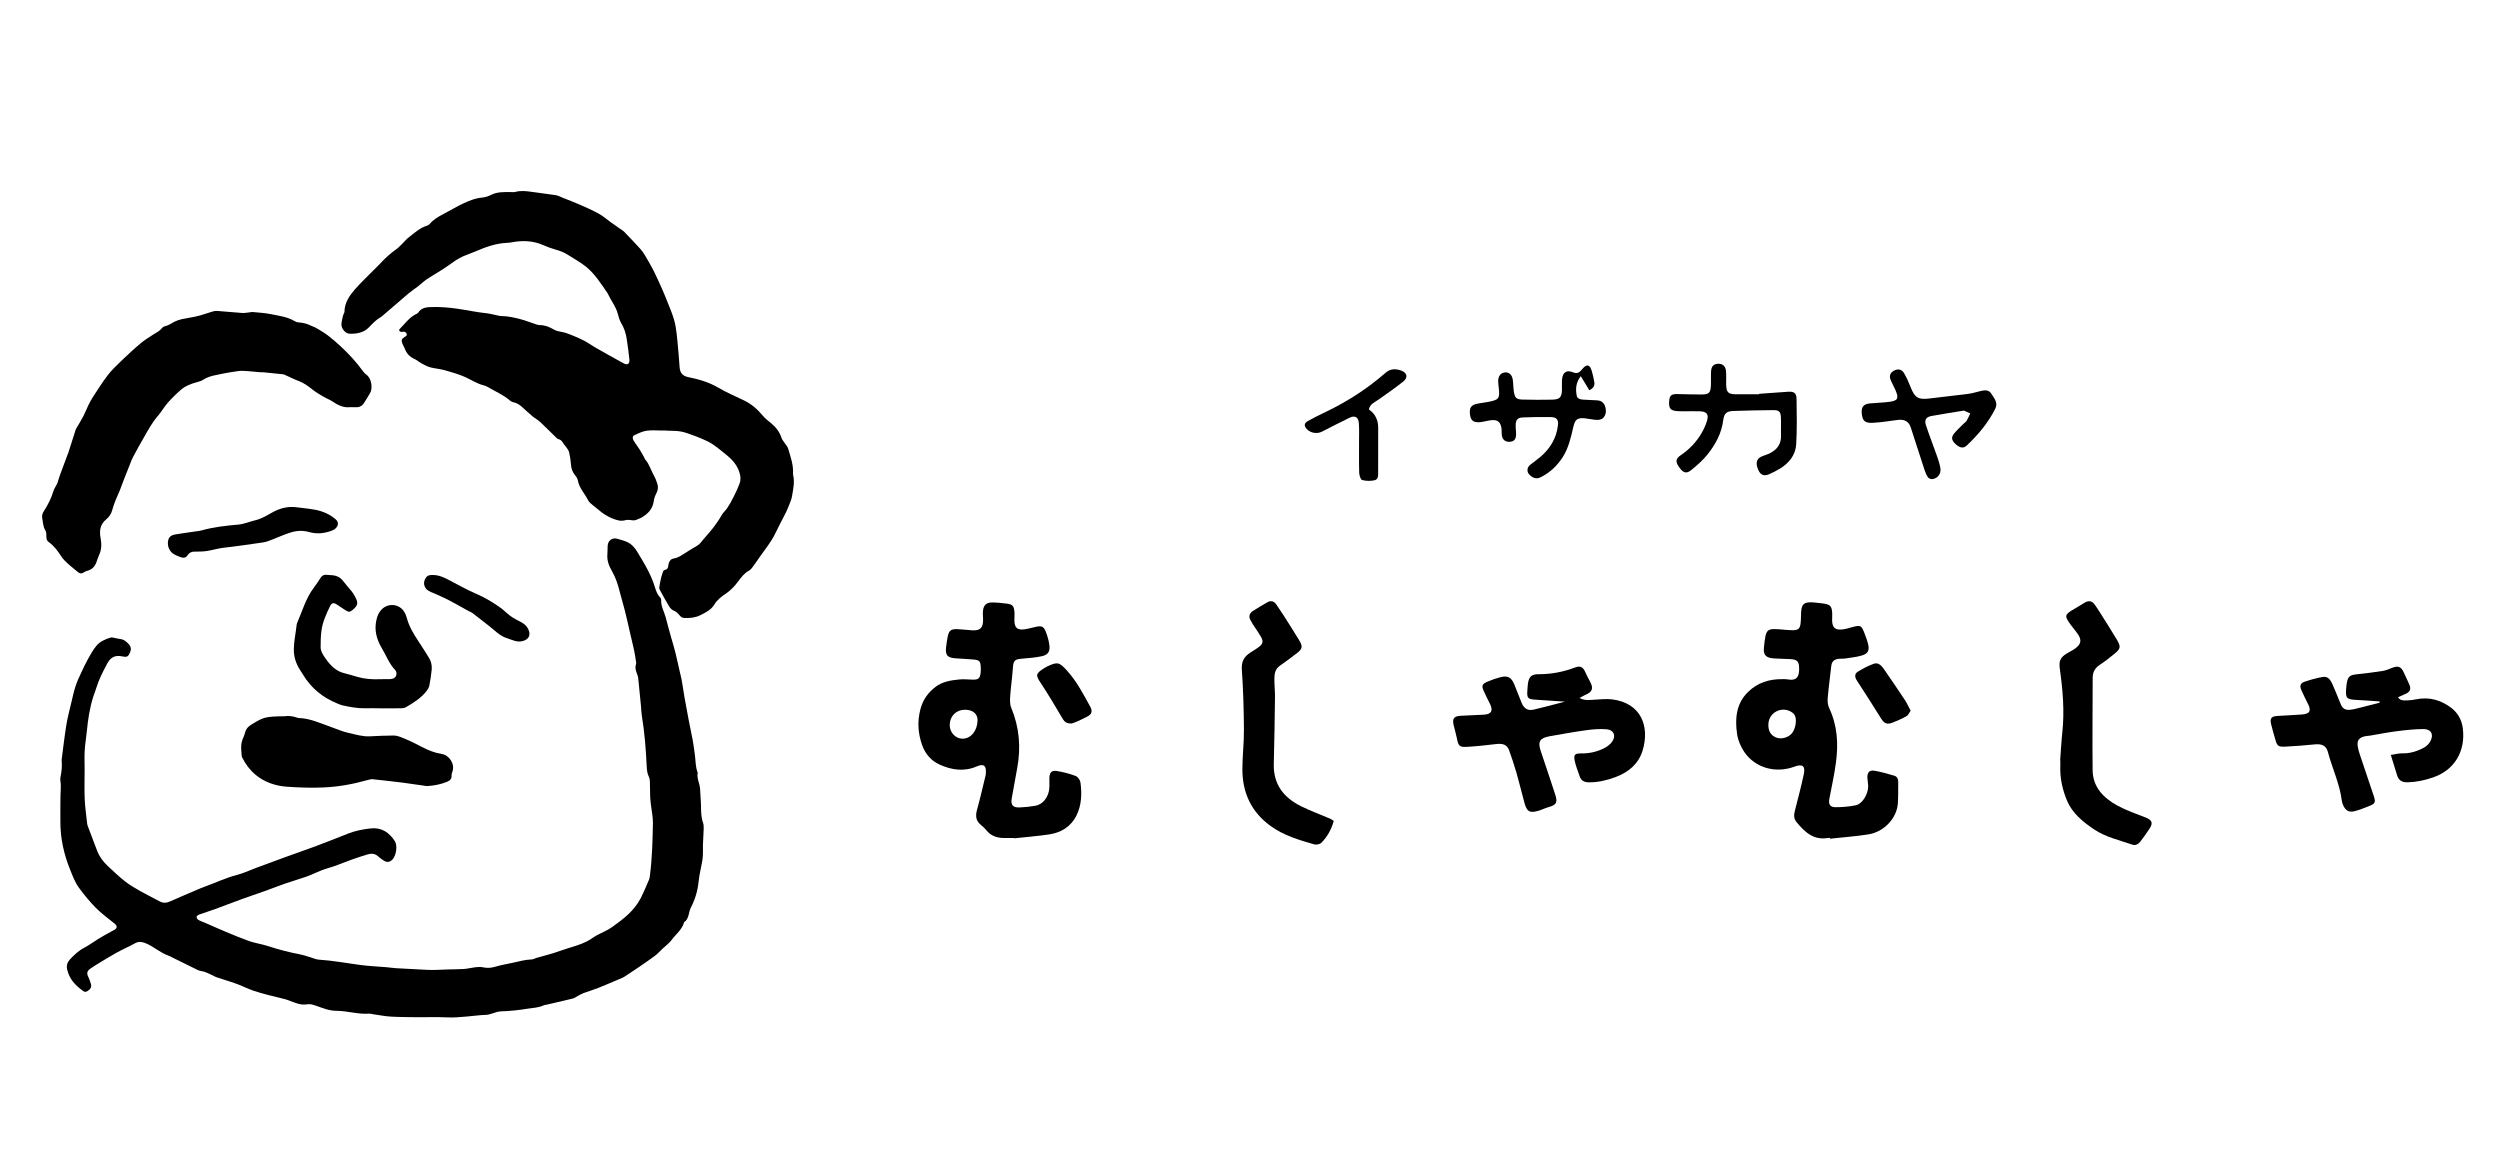 <?xml version="1.0" encoding="UTF-8"?> <svg xmlns="http://www.w3.org/2000/svg" id="_レイヤー_1" data-name="レイヤー 1" viewBox="0 0 850 400"><g><path d="M225.52,146.39c-2.22,0-4-.2-5.7,.06-1.43,.22-2.82,.9-4.15,1.53-.64,.3-.7,1.08-.22,1.86,.64,1.06,1.43,2.04,2.09,3.09,.56,.87,1.03,1.8,1.54,2.7,.1,.17,.12,.4,.25,.54,1.47,1.63,2,3.77,3.05,5.62,.49,.86,.84,1.81,1.13,2.75,.34,1.08,.2,2.13-.34,3.17-.43,.82-.77,1.75-.89,2.66-.35,2.63-1.93,4.29-4.08,5.56-.51,.3-1.1,.47-1.64,.73-.66,.32-1.31,.31-2.03,.18-.65-.12-1.39-.12-2.02,.05-.96,.26-1.83,.18-2.77-.09-2.56-.73-4.72-2.09-6.68-3.83-.41-.36-.88-.66-1.28-1.03-.62-.57-1.43-1.06-1.78-1.78-1.13-2.31-3.07-4.19-3.54-6.86-.12-.69-.63-1.35-1.08-1.93-.78-.98-1.13-2.05-1.23-3.29-.12-1.43-.31-2.88-.64-4.28-.16-.68-.67-1.29-1.07-1.9-.3-.45-.76-.81-1-1.28-.32-.61-.72-1.05-1.39-1.26-.28-.08-.57-.22-.78-.42-1.89-1.83-3.72-3.7-5.64-5.5-.76-.71-1.72-1.18-2.52-1.85-1.18-.99-2.31-2.04-3.45-3.07-.9-.81-1.83-1.53-3.08-1.74-.42-.07-.87-.3-1.19-.59-2.26-2-5.07-3.12-7.62-4.65-.87-.52-1.99-.63-2.94-1.05-1.23-.53-2.43-1.16-3.62-1.78-2.63-1.36-5.47-2.11-8.29-2.9-1.53-.43-3.15-.51-4.67-.93-1.03-.28-2-.83-2.96-1.35-.83-.45-1.55-1.12-2.4-1.5-1.66-.74-2.72-1.94-3.32-3.62-.2-.56-.58-1.05-.77-1.61-.41-1.18-.27-1.55,.79-2.24,.38-.25,.87-.42,.7-.99-.18-.59-.64-.87-1.27-.79-.2,.02-.4,.09-.59,.07-.63-.06-.92-.62-.49-1.05,1.76-1.73,3.18-3.84,5.48-4.99,.26-.13,.6-.26,.74-.48,1.08-1.75,2.89-1.9,4.61-1.94,2.93-.07,5.84,.15,8.78,.58,3.29,.48,6.55,1.2,9.87,1.53,.94,.09,1.86,.35,2.78,.53,.78,.15,1.56,.42,2.34,.43,2.27,.02,4.46,.53,6.62,1.11,1.57,.42,3.1,1.04,4.65,1.54,.56,.18,1.15,.42,1.72,.42,1.77,0,3.32,.65,4.79,1.51,.84,.49,1.73,.64,2.68,.81,1.2,.21,2.37,.68,3.51,1.14,1.43,.57,2.85,1.18,4.2,1.89,1.23,.65,2.35,1.5,3.56,2.19,3.24,1.85,6.5,3.68,9.78,5.47,1.28,.7,2.09,.19,1.95-1.28-.21-2.32-.57-4.64-.9-6.95-.28-1.94-.87-3.75-1.89-5.46-.57-.96-.88-2.1-1.17-3.2-.64-2.45-2.26-4.4-3.3-6.64-.06-.14-.13-.27-.21-.4-2.19-3.14-4.22-6.44-7.22-8.88-1.92-1.56-4.14-2.74-6.23-4.1-1.35-.88-2.84-1.4-4.39-1.84-1.34-.38-2.65-.86-3.92-1.43-3.51-1.56-7.13-1.67-10.84-.97-.54,.1-1.09,.16-1.63,.18-3.75,.16-7.19,1.43-10.58,2.88-1.37,.59-2.79,1.07-4.16,1.65-1.99,.85-3.68,2.16-5.43,3.39-2.23,1.57-4.65,2.89-6.93,4.4-1.11,.74-2.08,1.7-3.14,2.52-1.06,.82-2.2,1.55-3.22,2.41-2.74,2.31-5.43,4.67-8.15,7-.45,.39-.9,.81-1.41,1.11-1.48,.87-2.63,2.09-3.81,3.33-1.82,1.9-4.25,2.3-6.73,2.19-1.26-.05-2.65-1.69-2.65-3.05,0-1.02,.3-2.04,.53-3.05,.11-.48,.49-.93,.5-1.39,.05-3.05,1.67-5.4,3.53-7.55,1.95-2.25,4.15-4.29,6.24-6.42,.8-.82,1.65-1.59,2.42-2.43,1.65-1.81,3.46-3.43,5.47-4.85,.84-.6,1.53-1.41,2.28-2.14,.61-.59,1.14-1.27,1.8-1.78,2-1.54,3.85-3.33,6.37-4.08,.32-.1,.65-.3,.87-.56,1.21-1.45,2.77-2.39,4.42-3.25,2.43-1.26,4.77-2.71,7.25-3.85,1.93-.88,3.92-1.68,6.11-1.87,1.07-.09,2.17-.46,3.13-.94,2.06-1.03,4.24-.95,6.43-.94,.6,0,1.22,.09,1.79-.06,1.89-.49,3.75-.28,5.63,0,2.71,.41,5.43,.69,8.14,1.12,.81,.13,1.57,.58,2.36,.89,1.84,.73,3.71,1.42,5.52,2.22,2.27,1,4.56,2,6.73,3.19,1.47,.81,2.74,1.96,4.12,2.95,.93,.67,1.87,1.3,2.8,1.96,.6,.42,1.26,.79,1.77,1.31,1.88,1.93,3.72,3.89,5.53,5.87,.53,.58,.97,1.26,1.38,1.94,.92,1.54,1.83,3.08,2.66,4.66,.74,1.4,1.41,2.85,2.07,4.3,.78,1.72,1.59,3.44,2.27,5.2,1.3,3.38,2.92,6.67,3.52,10.26,.53,3.19,.71,6.43,1.03,9.65,.14,1.44,.2,2.88,.33,4.32,.17,1.8,1.13,2.76,2.82,3.11,3.59,.74,7.12,1.72,10.36,3.64,2.82,1.67,5.88,2.92,8.83,4.37,2.49,1.23,4.51,3.01,6.28,5.15,.81,.99,1.88,1.77,2.88,2.6,1.61,1.34,2.81,2.93,3.47,4.94,.21,.63,.71,1.17,1.08,1.75,.4,.62,.96,1.19,1.16,1.87,.82,2.76,1.82,5.49,1.67,8.45-.03,.54,.18,1.08,.22,1.62,.05,.74,.1,1.49,.02,2.23-.13,1.24-.34,2.47-.55,3.69-.1,.58-.24,1.17-.45,1.73-.47,1.25-.96,2.5-1.52,3.71-.59,1.26-1.28,2.47-1.91,3.71-.63,1.24-1.26,2.47-1.86,3.73-1.34,2.81-3.32,5.19-5.09,7.72-.83,1.18-1.63,2.38-2.49,3.54-.38,.51-.8,1.08-1.34,1.37-1.65,.89-2.7,2.34-3.77,3.77-1.15,1.53-2.41,2.89-4.01,3.97-1.53,1.03-3.04,2.17-4,3.77-1.13,1.88-2.95,2.72-4.77,3.64-1.71,.86-3.51,1.01-5.38,.96-.8-.02-1.3-.44-1.74-.99-.57-.71-1.21-1.25-2.09-1.61-.58-.24-1.09-.86-1.43-1.42-1.03-1.69-1.98-3.43-2.93-5.17-.21-.38-.45-.84-.4-1.23,.15-1.17,.43-2.33,.69-3.49,.11-.48,.33-.93,.44-1.41,.12-.52,.31-.97,.89-1.07,.73-.13,.94-.64,1.03-1.28,.05-.34,.1-.69,.21-1.02,.29-.86,.78-1.43,1.78-1.58,.72-.11,1.44-.4,2.07-.77,1.93-1.14,3.76-2.43,5.72-3.51,1.03-.57,1.56-1.51,2.28-2.32,1.06-1.19,2.11-2.39,3.09-3.64,.77-.97,1.46-2,2.16-3.03,.56-.82,.95-1.78,1.63-2.48,1.66-1.73,2.59-3.89,3.68-5.95,.62-1.18,1.11-2.43,1.6-3.67,.52-1.3,.41-2.58-.03-3.93-.85-2.65-2.62-4.5-4.73-6.17-1.92-1.51-3.74-3.14-5.93-4.26-1.28-.65-2.62-1.17-3.96-1.71-1.01-.41-2.07-.72-3.09-1.11-1.61-.61-3.28-.81-4.99-.82-1.2,0-2.39-.1-3.11-.14Z"></path><path d="M28.77,261.69c0,3.34-.11,6.67,.03,10,.11,2.68,.51,5.35,.8,8.02,.04,.34,.07,.7,.19,1.02,1.06,2.83,2.15,5.66,3.22,8.49,.78,2.05,2.06,3.76,3.64,5.23,1.93,1.8,3.84,3.63,5.91,5.25,1.63,1.28,3.46,2.32,5.27,3.35,2.07,1.18,4.24,2.19,6.32,3.35,1.25,.7,2.41,.67,3.7,.08,2.81-1.27,5.66-2.46,8.49-3.67,1.05-.45,2.1-.93,3.18-1.31,3.7-1.31,7.23-3.05,11.07-4.03,2.2-.56,4.29-1.57,6.44-2.37,3.36-1.25,6.72-2.5,10.08-3.72,3.51-1.28,7.05-2.48,10.54-3.79,3.58-1.34,7.14-2.76,10.7-4.17,2.48-.98,5.07-1.47,7.69-1.76,3.69-.41,6.32,1.38,8.22,4.35,.98,1.53,.42,5.04-.88,6.29-.88,.84-1.77,.99-2.84,.34-.72-.44-1.4-.96-2.03-1.52-1.06-.96-2.27-.99-3.51-.63-1.9,.56-3.79,1.21-5.66,1.87-2.62,.93-5.18,2.08-7.85,2.82-2.62,.73-4.96,2.06-7.49,2.94-2.4,.83-4.83,1.53-7.23,2.36-2.07,.71-4.1,1.55-6.16,2.28-2.81,1.01-5.64,1.94-8.45,2.96-3.03,1.1-6.02,2.28-9.05,3.38-1.82,.66-3.68,1.23-5.5,1.89-.32,.12-.79,.49-.78,.72,.01,.37,.29,.87,.61,1.05,.73,.42,1.55,.67,2.32,1.01,2.33,1.01,4.63,2.05,6.97,3.03,2.62,1.09,5.23,2.18,7.9,3.14,1.49,.54,3.08,.81,4.62,1.21,.77,.2,1.54,.4,2.29,.65,3.41,1.11,6.87,2,10.4,2.67,1.26,.24,2.49,.69,3.73,1.05,.91,.26,1.8,.71,2.72,.76,4.83,.31,9.58,1.22,14.37,1.84,2.86,.37,5.75,.49,8.63,.73,1.09,.09,2.18,.27,3.27,.34,2.88,.18,5.77,.32,8.65,.46,1.34,.07,2.69,.15,4.03,.14,1.54,0,3.08-.12,4.62-.17,1.94-.06,3.89-.04,5.82-.17,1.23-.08,2.44-.42,3.67-.56,.87-.1,1.8-.2,2.64-.02,1.41,.3,2.71,.28,4.11-.13,1.95-.58,3.97-.94,5.97-1.36,2.19-.46,4.34-1.11,6.6-1.17,.52-.01,1.03-.35,1.56-.5,2.72-.8,5.49-1.44,8.14-2.42,3.35-1.24,6.93-1.9,10.04-3.76,.77-.46,1.47-1.02,2.25-1.45,1.78-.97,3.73-1.7,5.37-2.88,3.75-2.69,7.44-5.44,9.67-9.75,1.08-2.09,1.96-4.23,2.87-6.37,.21-.49,.26-1.06,.33-1.6,.74-5.89,.9-11.82,.99-17.75,.03-1.97-.43-3.95-.65-5.92-.11-.99-.25-1.97-.28-2.96-.06-1.74-.04-3.48-.1-5.22-.02-.48-.1-1.01-.31-1.44-.6-1.2-.72-2.47-.78-3.77-.27-5.72-.71-11.43-1.65-17.1-.18-1.08-.18-2.18-.29-3.27-.3-3.17-.61-6.34-.94-9.51-.05-.44-.19-.88-.35-1.29-.44-1.13-.82-2.25-.38-3.48,.08-.22,.04-.5,0-.74-.2-1.27-.37-2.56-.64-3.82-.4-1.89-.88-3.77-1.32-5.66-.17-.73-.32-1.46-.49-2.18-.47-2.03-.92-4.07-1.44-6.09-.5-1.98-1.12-3.92-1.61-5.9-.63-2.57-1.44-5.06-2.78-7.37-.99-1.69-1.64-3.51-1.47-5.54,.08-.94,.03-1.89,.09-2.84,.11-1.97,1.63-2.99,3.51-2.39,.99,.32,2.02,.56,2.97,.97,2.1,.89,3.23,2.73,4.31,4.6,.4,.69,.82,1.36,1.22,2.05,1.36,2.31,2.6,4.66,3.53,7.19,.64,1.75,.95,3.68,2.34,5.12,.22,.22,.33,.64,.32,.97-.08,2.13,1.07,3.91,1.57,5.88,.56,2.21,1.18,4.41,1.79,6.61,.48,1.72,1.02,3.42,1.45,5.15,.55,2.22,1.02,4.45,1.53,6.68,.18,.77,.4,1.54,.55,2.31,.18,.92,.32,1.86,.47,2.79,.2,1.22,.37,2.45,.59,3.67,.46,2.55,.92,5.09,1.41,7.63,.45,2.34,.97,4.67,1.4,7.01,.28,1.56,.47,3.15,.69,4.72,.28,2.01,.18,4.07,.93,6,.02,.05,.05,.1,.04,.14-.41,2,.78,3.76,.82,5.69,.05,1.89,.28,3.78,.3,5.66,.03,1.9,.03,3.78,.68,5.61,.23,.64,.25,1.37,.23,2.06-.05,1.84-.18,3.68-.25,5.52-.03,.89,.03,1.79,0,2.69-.03,.84-.05,1.69-.19,2.52-.41,2.45-1.05,4.88-1.3,7.35-.31,3.12-1.21,6.02-2.63,8.78-.83,1.62-.53,3.77-2.3,4.96-.65,2.49-2.73,3.99-4.16,5.93-.84,1.14-2.05,2.01-3.1,3.01-.9,.85-1.75,1.79-2.74,2.53-1.78,1.34-3.64,2.59-5.48,3.85-1.39,.96-2.81,1.88-4.22,2.81-.45,.3-.91,.6-1.41,.81-2.75,1.17-5.49,2.35-8.26,3.46-1.57,.62-3.2,1.09-4.78,1.67-.64,.24-1.24,.6-1.85,.91-.61,.32-1.19,.79-1.84,.95-2.89,.73-5.81,1.37-8.72,2.05-.39,.09-.81,.1-1.16,.26-1.75,.84-3.68,.84-5.53,1.15-3,.5-6.01,.81-9.06,.9-1.11,.03-2.21,.55-3.31,.84-.43,.11-.87,.3-1.3,.32-4.62,.18-9.18,1.11-13.84,.88-3.23-.16-6.48-.02-9.72-.05-3.09-.03-6.18-.03-9.25-.21-2.08-.12-4.13-.55-6.2-.84-.35-.05-.69-.2-1.03-.17-3.82,.31-7.5-.95-11.3-.96-2.41,0-4.67-.96-6.92-1.74-1.01-.35-1.95-.65-3.04-.46-2.06,.35-3.91-.47-5.78-1.18-.6-.23-1.21-.46-1.83-.62-1.88-.48-3.78-.9-5.66-1.4-1.73-.46-3.46-.93-5.15-1.52-1.54-.54-3.02-1.27-4.54-1.88-.96-.39-1.95-.72-2.94-1.05-1.65-.54-3.31-1.05-4.95-1.6-.42-.14-.79-.4-1.2-.59-1.31-.59-2.55-1.31-4.03-1.5-.76-.1-1.48-.56-2.2-.9-2.54-1.24-5.08-2.5-7.61-3.75-.36-.18-.7-.4-1.08-.52-2.91-.98-5.14-3.2-7.99-4.31-1.27-.49-2.31-.6-3.53,.08-2.04,1.13-4.19,2.05-6.23,3.18-2.35,1.3-4.62,2.73-6.92,4.11-.68,.41-1.33,.87-2,1.32-1.14,.76-1.31,1.61-.7,2.8,.38,.74,.62,1.55,.87,2.35,.36,1.15-.19,1.88-1.14,2.47-.49,.3-.9,.38-1.37,.05-2.68-1.88-4.86-4.13-5.56-7.47-.27-1.28,.08-2.38,.94-3.31,1.43-1.53,2.9-2.97,4.81-3.96,1.76-.91,3.36-2.15,5.06-3.18,1.49-.9,3.02-1.72,4.54-2.57,.26-.15,.55-.24,.8-.41,.97-.65,.89-1.37-.03-2.11-2.21-1.77-4.52-3.46-6.49-5.47-2-2.04-3.82-4.28-5.53-6.59-1.43-1.93-2.21-4.11-3.08-6.26-2.13-5.25-3.35-10.71-3.31-16.42,.02-2.84-.04-5.68,.03-8.52,.04-1.84,.27-3.67-.05-5.51-.07-.38,.01-.8,.09-1.19,.36-1.77,.54-3.54,.37-5.35-.03-.29,0-.6,.05-.89,.5-3.8,.93-7.61,1.55-11.39,.41-2.5,1.07-4.96,1.65-7.43,.45-1.89,.85-3.79,1.45-5.63,.52-1.6,1.24-3.14,1.95-4.67,.75-1.62,1.52-3.24,2.39-4.8,.82-1.47,1.67-2.97,2.73-4.27,1.22-1.5,3-2.26,4.83-2.84,.35-.11,.79,0,1.18,.07,.69,.12,1.36,.34,2.05,.41,1.35,.14,2.28,.94,3.1,1.9,.63,.74,.77,1.56,.38,2.5-.65,1.57-.98,1.87-2.7,1.52-2.3-.47-3.86,.14-5.05,2.31-1.5,2.76-2.92,5.53-3.84,8.55-.3,1-.71,1.97-1.02,2.96-1.19,3.77-1.76,7.65-2.14,11.56-.21,2.18-.6,4.35-.73,6.53-.13,2.18-.03,4.38-.03,6.57h-.05Z"></path><path d="M119.3,138.41c-2.46,.37-4.46-.68-6.41-2-.85-.58-1.87-.92-2.76-1.45-1.24-.73-2.51-1.44-3.63-2.32-1.53-1.2-3.04-2.38-4.9-3.08-1.58-.59-3.09-1.36-4.63-2.05-.23-.1-.46-.23-.7-.25-2.27-.24-4.53-.47-6.8-.69-.35-.03-.7,.02-1.05-.01-1.98-.16-3.96-.41-5.95-.47-1.13-.04-2.27,.21-3.4,.37-1.03,.15-2.07,.31-3.08,.54-2.31,.52-4.71,.71-6.79,2.05-.73,.47-1.63,.73-2.48,.96-1.84,.5-3.63,1.17-5.08,2.41-1.62,1.39-3.17,2.9-4.58,4.5-1.25,1.41-2.17,3.1-3.41,4.52-1.91,2.2-3.27,4.74-4.7,7.23-1.26,2.2-2.51,4.4-3.68,6.65-.59,1.14-1.02,2.37-1.5,3.57-.58,1.43-1.14,2.86-1.7,4.3-.46,1.2-.88,2.42-1.36,3.61-.46,1.15-1.02,2.26-1.47,3.41-.41,1.06-.81,2.15-1.09,3.25-.34,1.33-1.1,2.35-2.11,3.18-2.02,1.68-2.29,3.9-1.85,6.25,.38,2.02,.39,3.94-.51,5.83-.38,.8-.61,1.68-.93,2.51-.52,1.38-1.42,2.36-2.89,2.78-.47,.13-.96,.31-1.35,.59-.74,.53-1.39,.43-2.04-.11-.46-.38-.93-.76-1.38-1.14-.76-.64-1.55-1.24-2.26-1.93-.68-.65-1.38-1.31-1.89-2.09-1.23-1.89-2.51-3.71-4.38-5.04-.63-.45-.79-1.06-.79-1.82,0-.73,0-1.58-.36-2.16-.81-1.3-.77-2.76-1.05-4.15-.17-.82,.04-1.57,.49-2.27,1.41-2.18,2.59-4.47,3.33-6.97,.21-.7,.65-1.32,.98-1.98,.11-.22,.26-.43,.34-.66,.36-1.08,.67-2.17,1.06-3.24,.8-2.19,1.63-4.37,2.45-6.56,.05-.14,.14-.27,.18-.41,.8-2.51,1.59-5.01,2.39-7.52,.09-.28,.17-.58,.32-.83,.79-1.37,1.65-2.71,2.38-4.11,.66-1.27,1.17-2.62,1.8-3.91,.48-.98,1-1.95,1.6-2.86,1.61-2.45,3.16-4.94,4.94-7.26,1.33-1.72,2.92-3.26,4.5-4.77,2.15-2.07,4.34-4.11,6.63-6.03,1.4-1.18,2.98-2.16,4.53-3.15,.92-.59,1.92-1.02,2.64-1.92,.29-.37,.77-.73,1.22-.82,1.23-.23,2.15-1.01,3.22-1.53,.79-.39,1.65-.67,2.52-.86,1.75-.38,3.53-.6,5.27-1.02,1.63-.4,3.21-1,4.83-1.47,.56-.17,1.17-.34,1.74-.3,2.88,.2,5.75,.5,8.63,.7,.73,.05,1.48-.1,2.22-.17,.49-.05,.99-.19,1.48-.14,2.07,.2,4.17,.31,6.2,.74,2.66,.56,5.42,.87,7.84,2.29,.38,.22,.82,.43,1.25,.46,1.44,.13,2.84,.37,4.15,1.03,.7,.35,1.48,.57,2.15,.97,1.32,.78,2.66,1.57,3.88,2.5,1.49,1.14,2.92,2.38,4.3,3.66,2.69,2.51,5.2,5.2,7.38,8.19,.41,.56,.88,1.11,1.44,1.51,1.66,1.19,2.16,4.51,1.2,6.16-.7,1.2-1.41,2.39-2.18,3.55-.7,1.06-1.76,1.39-2.99,1.3-.45-.04-.9,0-1.34,0Z"></path><path d="M96.67,243.53c1.35-.22,2.92-.06,4.45,.5,.18,.07,.39,.1,.59,.11,3.72,.12,7.03,1.7,10.44,2.89,2.11,.73,4.18,1.69,6.35,2.16,2.41,.53,4.81,1.31,7.35,1.16,2.63-.16,5.27-.24,7.91-.27,.73-.01,1.49,.16,2.17,.41,1.35,.5,2.67,1.09,3.98,1.69,1.21,.56,2.39,1.2,3.57,1.81,2.13,1.09,4.34,2,6.71,2.36,2.61,.4,4.52,3.46,3.65,5.96-.14,.41-.34,.86-.3,1.28,.11,1.23-.63,1.85-1.59,2.24-2.09,.84-4.3,1.28-6.55,1.42-.58,.04-1.18-.12-1.77-.2-1.43-.2-2.85-.4-4.27-.6-.79-.11-1.57-.25-2.36-.34-3.41-.4-6.82-.82-10.24-1.17-.62-.06-1.28,.14-1.9,.31-4.91,1.38-9.86,2.28-15,2.49-4.1,.17-8.18,.04-12.24-.25-3.89-.27-7.65-1.49-10.73-4.07-1.92-1.61-3.43-3.6-4.54-5.87-.04-.09-.12-.18-.13-.27-.17-1.97-.51-3.95,.25-5.88,.31-.78,.68-1.55,.87-2.37,.22-.93,.73-1.62,1.44-2.2,.19-.16,.4-.29,.62-.42,4.25-2.65,4.77-2.78,11.26-2.89Z"></path><path d="M128.94,240.81c-1.59,0-3.19-.04-4.78,0-2.62,.07-5.16-.44-7.69-.98-.63-.13-1.22-.42-1.82-.66-4.93-2.01-8.88-5.2-11.63-9.8-.31-.51-.63-1.01-.96-1.51-1.44-2.22-2.22-4.56-2.16-7.3,.07-2.76,.68-5.43,.96-8.14,.02-.2,.07-.4,.15-.58,1.8-4.09,2.96-8.47,5.75-12.1,.82-1.06,1.53-2.21,2.27-3.33,.45-.68,1.03-1.06,1.87-.98,.64,.06,1.29,.1,1.94,.14,1.57,.1,2.85,.7,3.84,2,.93,1.23,1.99,2.35,2.95,3.56,.43,.54,.78,1.16,1.11,1.77,1.15,2.16,.99,2.93-.88,4.5-.8,.67-1.27,.76-2.16,.22-1.11-.67-2.16-1.43-3.25-2.13-1.06-.68-1.7-.51-2.25,.63-1.29,2.69-2.55,5.41-2.92,8.41-.22,1.82-.28,3.67-.27,5.5,0,1.39,.78,2.56,1.54,3.67,1.69,2.46,3.65,4.58,6.77,5.26,1.45,.32,2.87,.81,4.3,1.22,2.52,.71,5.1,.86,7.7,.75,.89-.04,1.79,0,2.68-.01,.49-.01,1.01,0,1.47-.15,1.19-.36,1.65-1.52,1.12-2.62-.04-.09-.09-.18-.16-.25-2.05-2.11-3.06-4.88-4.52-7.35-1.51-2.55-2.51-5.32-2.16-8.38,.2-1.76,.65-3.42,1.86-4.79,2.22-2.5,6.23-2.14,7.89,.75,.32,.56,.6,1.16,.76,1.78,.77,2.99,2.32,5.59,4.01,8.13,1.24,1.86,2.42,3.76,3.6,5.66,.76,1.23,1.04,2.61,.9,4.02-.18,1.78-.44,3.55-.78,5.31-.13,.65-.49,1.3-.89,1.83-1.85,2.43-4.39,4.01-6.97,5.53-.45,.27-1.03,.42-1.56,.43-2.54,.04-5.08,.02-7.62,.02,0,0,0-.02,0-.03Z"></path><path d="M100.11,172.39c2.37,.3,4.75,.5,7.09,.94,2.56,.49,4.94,1.52,6.95,3.26,.95,.83,1,1.96,.12,2.89-.3,.32-.67,.63-1.07,.79-2.61,1.05-5.28,1.42-8.03,.64-2.11-.6-4.13-.54-6.29,.11-2.73,.82-5.24,2.12-7.92,3.03-.51,.17-1.05,.31-1.58,.38-4.38,.62-8.76,1.29-13.16,1.78-2.77,.31-5.41,1.35-8.23,1.31-.5,0-1,.06-1.49,.03-1.14-.08-2.09,.26-2.71,1.23-.61,.96-1.46,.97-2.35,.66-.8-.27-1.59-.6-2.31-1.02-1.65-.94-2.43-3.09-1.89-4.92,.37-1.27,1.4-1.63,2.5-1.82,2.31-.38,4.63-.69,6.94-1.03,.59-.09,1.2-.12,1.77-.29,4.14-1.18,8.38-1.63,12.65-2.01,1.9-.17,3.74-1,5.62-1.44,2.12-.49,3.94-1.61,5.8-2.65,2.37-1.32,4.84-2.07,7.6-1.87Z"></path><path d="M147.23,195.5c1.96,0,3.66,.79,5.36,1.68,3.04,1.59,6.04,3.29,9.18,4.65,2.72,1.17,5.25,2.62,7.66,4.29,.94,.65,1.86,1.34,2.68,2.13,1.39,1.33,3.01,2.26,4.72,3.09,1.33,.65,2.42,1.54,2.95,3.01,.63,1.74-.05,2.93-1.79,3.53-2.08,.71-3.79-.33-5.61-.89-2.52-.77-4.22-2.75-6.23-4.27-1.82-1.38-3.6-2.83-5.42-4.21-.51-.38-1.14-.6-1.7-.91-2.22-1.22-4.42-2.5-6.67-3.67-1.54-.8-3.16-1.46-4.74-2.18-.63-.29-1.31-.5-1.9-.86-1.72-1.04-2.03-3.07-.79-4.64,.62-.78,1.46-.74,2.31-.75Z"></path></g><g><path d="M344.78,284.92c-1.16,0-2.33,0-3.49,0-2.34-.02-4.37-.71-5.9-2.61-.54-.67-1.19-1.28-1.87-1.83-1.77-1.42-1.91-3.13-1.32-5.22,1.07-3.81,1.94-7.68,2.88-11.53,.07-.28,.09-.58,.11-.87,.19-2.56-.71-3.3-3.06-2.29-4.35,1.88-8.57,1.24-12.68-.62-2.86-1.29-4.85-3.63-5.89-6.53-1.44-3.99-1.73-8.06-.62-12.29,.84-3.2,2.53-5.57,5.07-7.54,2.43-1.88,5.31-2.29,8.2-2.58,1.53-.15,3.1,.05,4.65,.07,1.72,.03,2.27-.41,2.53-2.09,.1-.67,.09-1.36,.07-2.03-.07-2.14-.39-2.53-2.51-2.73-2.03-.19-4.07-.24-6.1-.4-2.73-.21-3.47-1.06-3.19-3.69,.14-1.25,.31-2.51,.57-3.74,.42-2.01,1.14-2.58,3.26-2.49,1.65,.07,3.29,.27,4.93,.39,2.84,.2,3.87-.81,3.83-3.72-.02-.97-.14-1.95-.04-2.9,.2-1.9,1.13-2.83,3.03-2.84,1.74,0,3.49,.18,5.22,.41,1.77,.24,2.28,.82,2.44,2.68,.09,1.06-.03,2.13,0,3.2,.08,2.3,1,3.14,3.33,2.85,1.34-.17,2.65-.58,3.98-.86,1.98-.42,2.67-.14,3.39,1.74,.55,1.44,1,2.96,1.19,4.48,.28,2.24-.46,3.33-2.65,3.79-2.08,.44-4.22,.62-6.34,.79-2.95,.24-3.23,.56-3.44,3.48-.21,3.09-.68,6.16-.89,9.25-.09,1.32-.14,2.8,.35,3.97,2.76,6.67,3.35,13.5,2.03,20.54-.64,3.43-1.25,6.86-1.86,10.3-.39,2.19,.35,3.14,2.6,3.07,1.84-.06,3.69-.26,5.5-.58,2.43-.44,4.32-2.78,4.65-5.68,.14-1.24,0-2.52,.05-3.78,.08-1.86,.72-2.62,2.51-2.35,2.19,.33,4.37,.92,6.44,1.7,.73,.28,1.51,1.39,1.62,2.21,.51,3.79,.39,7.61-1.3,11.1-1.87,3.87-5.23,5.95-9.4,6.56-3.93,.58-7.9,.89-11.85,1.32,0-.05-.02-.09-.03-.14Zm-12.41-40.04c.04-2.18-1.64-3.57-4.31-3.57-2.93,0-5.1,2.15-5.16,5.1-.05,2.59,1.99,4.79,4.4,4.75,2.86-.05,5.01-2.72,5.07-6.29Z"></path><path d="M622.19,284.89c-.19,0-.39-.03-.58,0-4.96,.92-7.99-1.99-10.8-5.39-.98-1.19-.91-2.45-.55-3.84,1.05-4.12,2.14-8.24,3.03-12.4,.61-2.84-.43-3.61-3.14-2.61-6.4,2.37-13.34,.49-17.07-4.95-1.22-1.78-2.16-4-2.47-6.13-.76-5.21-.34-10.34,3.74-14.32,3.21-3.14,7.23-4.4,11.68-4.34,.58,0,1.18-.02,1.74,.08,3.36,.63,3.98-1.2,3.94-3.77-.04-2.39-.66-3-3.16-3.13-1.84-.1-3.69-.1-5.53-.23-2.6-.19-3.56-1.2-3.28-3.73,.71-6.6,.68-6.57,6.97-6.02,5.35,.46,5.55,.32,5.64-5.14,.06-3.68,.93-4.46,4.58-4.12,.97,.09,1.93,.21,2.89,.33,2.52,.33,3.08,.97,3.14,3.6,.02,.78-.06,1.55-.03,2.33,.08,2.13,.95,3.07,3.06,2.94,1.33-.08,2.65-.52,3.96-.87,2.58-.69,2.95-.54,3.91,1.96,.48,1.27,.98,2.54,1.3,3.86,.51,2.06,0,3.22-2.03,3.84-1.83,.56-3.79,.75-5.7,1.04-.76,.12-1.55,.03-2.32,.12-1.41,.16-2.3,.88-2.47,2.39-.4,3.66-.91,7.31-1.22,10.98-.1,1.12,.04,2.4,.51,3.39,2.79,5.93,3.15,12.15,2.3,18.48-.55,4.12-1.45,8.19-2.23,12.28-.37,1.91,.16,2.93,2.09,2.93,2.31,0,4.67-.19,6.93-.67,2.2-.47,4.17-3.78,4.16-6.45,0-.96-.23-1.93-.27-2.89-.06-1.8,.69-2.68,2.41-2.39,2.29,.39,4.53,1.05,6.76,1.7,1.09,.32,1.33,1.32,1.32,2.35-.03,2.33,.02,4.66-.12,6.98-.31,5.06-4.68,9.79-10.06,10.62-4.31,.67-8.66,.99-13,1.46,0-.09-.02-.18-.03-.27Zm-20.95-38.6c-.04,2.26,.77,3.65,2.6,4.45,1.72,.75,4.31,.04,5.49-1.52,1.31-1.74,1.7-5.01,.71-6.3-.29-.37-.68-.69-1.09-.93-3.41-1.97-7.64,.41-7.7,4.31Z"></path><path d="M532.09,238.56c-3.69-.25-6.77-.47-9.86-.66-2.84-.17-3.13-.49-2.91-3.36,.05-.68,.08-1.36,.17-2.03,.31-2.38,1.19-3.29,3.59-3.28,4.32,.02,8.45-.77,12.48-2.3,1.76-.67,2.66-.14,3.44,1.59,.47,1.05,.99,2.09,1.55,3.1,1.34,2.43,.92,3.62-1.66,4.7-.5,.21-.96,.52-1.85,1,1.92,1.01,3.52,.65,5.11,.57,2.02-.1,4.08-.35,6.07-.09,9.76,1.26,12.77,9.2,10.26,17.4-1.38,4.51-4.76,7.36-9.23,9.02-2.96,1.1-5.9,1.81-9.06,1.77-1.57-.02-2.61-.56-3.1-2.06-.55-1.65-1.25-3.27-1.62-4.96-.51-2.35-.14-2.85,2.25-2.81,2.7,.04,5.22-.56,7.59-1.72,1.08-.53,2.19-1.34,2.85-2.32,1.37-2.03,.5-3.98-1.95-4.17-2.29-.18-4.65,.01-6.95,.33-4.13,.57-8.23,1.32-12.34,2.04-3.41,.6-4.14,1.84-3.07,5.02,1.63,4.86,3.28,9.72,4.86,14.6,.81,2.51,.88,3.67-2.24,4.5-1.12,.3-2.17,.86-3.28,1.19-3.06,.92-4.04,.39-4.88-2.67-.92-3.36-1.71-6.76-2.68-10.11-.75-2.6-1.61-5.18-2.52-7.72-.69-1.93-2.05-2.43-4.51-2.14-3.17,.38-6.35,.73-9.54,.92-2.94,.18-3.19-.16-3.77-3.14-.28-1.42-.72-2.81-1.05-4.23-.51-2.24,.1-3.05,2.43-3.18,2.61-.15,5.23-.21,7.83-.37,2.56-.15,3.23-1.33,2.12-3.62-.72-1.48-1.49-2.93-2.15-4.43-.79-1.78-.58-2.37,1.25-3.16,1.42-.61,2.9-1.14,4.39-1.52,2.53-.66,3.76,.02,4.77,2.48,.84,2.05,1.63,4.13,2.46,6.19,.8,1.98,2.1,2.8,4.11,2.34,3.36-.77,6.69-1.69,10.65-2.71Z"></path><path d="M809.1,238.49c-2.67-.18-5.35-.4-8.02-.52-3.21-.15-3.66-.63-3.38-3.9,.05-.58,.09-1.16,.19-1.74,.41-2.35,1.04-2.83,3.46-3.08,2.98-.31,5.97-.69,8.93-1.16,1.12-.18,2.19-.71,3.27-1.11,1.84-.69,2.9-.24,3.7,1.58,.55,1.24,1.11,2.47,1.7,3.68,1.03,2.11,.62,3.08-1.66,3.95-.61,.24-1.2,.53-1.98,.88,.82,1.22,1.94,1.08,2.92,1.07,1.06,0,2.13-.14,3.17-.36,4.58-.95,8.68,.25,12.24,3.06,2.1,1.66,3.37,4.06,3.71,6.73,1.02,7.95-2.92,14.26-9.99,16.71-2.9,1.01-5.74,1.62-8.78,1.7-1.82,.05-3-.6-3.55-2.32-.7-2.19-1.36-4.39-2.15-6.98,1.55-.24,2.65-.57,3.74-.54,2.71,.09,5.19-.69,7.51-1.93,.88-.47,1.72-1.3,2.19-2.17,1.26-2.32,.26-4.18-2.37-4.16-3,.02-6,.34-8.98,.72-3.07,.39-6.11,1-9.16,1.51-.67,.11-1.36,.11-2.01,.29-1.76,.49-2.42,1.4-2.2,3.2,.12,.95,.4,1.9,.7,2.81,1.59,4.77,3.23,9.52,4.8,14.29,.7,2.13,.43,2.59-1.78,3.43-1.54,.59-3.07,1.24-4.65,1.65-1.98,.52-3.14-.12-3.97-1.95-.24-.52-.43-1.1-.5-1.67-.72-5.73-3.25-10.94-4.71-16.46-.58-2.19-2.06-2.85-4.48-2.61-3.37,.34-6.76,.61-10.15,.77-2.27,.11-2.67-.3-3.26-2.45-.49-1.77-1.05-3.53-1.46-5.32-.42-1.82,.15-2.53,2.02-2.66,2.8-.19,5.62-.28,8.42-.5,2.82-.21,3.35-1.29,2.05-3.76-.81-1.53-1.52-3.12-2.24-4.69-.54-1.18-.21-2.23,.98-2.63,2.1-.71,4.25-1.36,6.44-1.7,1.86-.29,2.69,1.27,3.33,2.73,.95,2.2,1.84,4.42,2.75,6.64,.55,1.34,1.54,1.95,2.98,1.81,.58-.05,1.16-.13,1.72-.27,2.81-.69,5.62-1.41,8.42-2.12,.03-.16,.07-.32,.1-.48Z"></path><path d="M453.48,279.15c-.82,2.83-2.17,5.34-4.22,7.4-.5,.5-1.7,.74-2.41,.54-5.22-1.49-10.43-3.04-14.91-6.3-6.54-4.76-9.54-11.32-9.53-19.27,0-4.46,.56-8.91,.53-13.37-.05-6.78-.23-13.57-.71-20.33-.2-2.84,.68-4.57,2.99-6,5.07-3.16,5.03-3.2,1.72-8.1-.65-.96-1.3-1.92-1.83-2.95-.62-1.22-.25-2.31,.87-3.03,1.63-1.05,3.3-2.05,4.99-3,1.22-.68,2.26-.29,3.02,.83,.82,1.2,1.63,2.4,2.41,3.63,1.82,2.87,3.66,5.72,5.41,8.63,1.18,1.96,.97,2.84-.81,4.2-1.92,1.47-3.84,2.95-5.83,4.31-1.69,1.16-1.88,2.87-1.88,4.63,0,2.03,.23,4.07,.21,6.1-.1,7.56-.21,15.13-.41,22.69-.18,6.97,3.42,11.49,9.35,14.4,3.21,1.57,6.58,2.81,9.88,4.22,.34,.15,.63,.41,1.17,.76Z"></path><path d="M700.45,258.57c.24-3.19,.4-6.39,.74-9.56,.77-7.2,.17-14.33-.83-21.45-.41-2.89,.1-4.04,2.57-5.51,.91-.54,1.89-1,2.74-1.64,1.89-1.41,2.15-2.81,.84-4.74-.92-1.36-2.04-2.59-2.97-3.95-1.52-2.19-1.39-2.79,.82-4.15,1.48-.92,2.99-1.81,4.49-2.69,1.28-.75,2.43-.61,3.32,.63,.73,1.02,1.41,2.08,2.07,3.14,1.85,2.95,3.74,5.88,5.52,8.88,1.38,2.34,1.25,3.04-.78,4.71-1.65,1.35-3.33,2.67-5.1,3.84-1.62,1.07-2.37,2.48-2.37,4.37-.01,10.47-.14,20.94-.02,31.41,.07,5.77,3.7,9.45,8.39,12.02,3.04,1.66,6.37,2.8,9.61,4.07,2.13,.83,2.62,1.78,1.43,3.66-.98,1.55-2.06,3.04-3.19,4.49-.67,.87-1.58,1.49-2.79,1.07-4.38-1.53-8.99-2.52-12.91-5.15-3.81-2.56-7.44-5.48-9.25-9.81-1.56-3.74-2.45-7.75-2.27-11.89,.03-.58,0-1.16,0-1.74-.03,0-.05,0-.08,0Z"></path><path d="M598.14,133.89c3.29-.24,6.58-.5,9.87-.7,1.96-.12,2.78,.46,2.82,2.43,.08,5.13,.17,10.28-.12,15.41-.21,3.71-2.46,6.45-5.61,8.36-1.15,.7-2.38,1.3-3.62,1.85-1.67,.74-2.84,.28-3.58-1.29-1.03-2.21-.82-3.76,.75-4.59,.85-.45,1.82-.66,2.7-1.06,2.7-1.23,4.32-3.17,4.2-6.32-.08-2.03,.06-4.07-.04-6.11-.09-1.88-.66-2.44-2.52-2.43-4.56,.04-9.12,.13-13.67,.29-2.22,.08-3.12,.75-3.43,3.18-.55,4.41-2.59,8.11-5.23,11.48-1.6,2.03-3.61,3.78-5.62,5.42-1.62,1.32-2.67,1-3.91-.67-1.53-2.05-1.55-3.09,.34-4.38,2.96-2,5.33-4.5,7.1-7.56,.72-1.25,1.34-2.59,1.77-3.97,.73-2.34,.03-3.29-2.4-3.39-1.84-.08-3.69,0-5.53,0-.68,0-1.36,0-2.04-.05-2.38-.16-3.02-.9-2.86-3.32,.14-2.06,.71-2.54,2.99-2.49,2.72,.06,5.43,.16,8.15,.14,2.37-.02,2.92-.57,3.05-2.89,.09-1.64-.03-3.3,.06-4.94,.1-1.79,.92-2.58,2.45-2.61,1.5-.03,2.47,.79,2.63,2.49,.14,1.44,.03,2.9,.05,4.36,.04,2.85,.63,3.49,3.37,3.53,2.62,.03,5.23,0,7.85,0,0-.06,0-.12,0-.19Z"></path><path d="M540.37,132.68c-.97-1.6-1.84-3.03-2.91-4.78-1.73,2.27-1.78,4.42-1.38,6.59,.21,1.12,1.28,1.34,2.3,1.39,1.55,.08,3.1,.15,4.65,.24,1.43,.08,2.35,.81,2.75,2.18,.4,1.39,.29,2.78-.71,3.82-.45,.47-1.39,.67-2.09,.65-1.35-.05-2.69-.39-4.04-.53-2.67-.28-3.4,.35-4.02,2.97-.84,3.57-1.61,7.17-3.66,10.32-1.89,2.9-4.32,5.19-7.45,6.74-1.47,.72-2.66,.23-3.7-.76-1.11-1.05-1-2.53,.18-3.49,1.13-.91,2.34-1.73,3.44-2.67,3.28-2.81,5.43-6.29,5.95-10.63,.25-2.11-.4-2.88-2.56-2.92-3.1-.05-6.22-.01-9.32,.13-1.82,.08-2.4,.76-2.47,2.56-.04,1.06,.16,2.13,.14,3.19-.03,1.7-.7,2.44-2.15,2.53-1.54,.09-2.53-.74-2.72-2.36-.09-.77,.01-1.56-.11-2.32-.32-2.06-1.34-2.88-3.4-2.67-1.25,.13-2.47,.52-3.72,.66-2.28,.25-3.29-.48-3.55-2.41-.34-2.49,.34-3.49,2.67-3.89,1.15-.2,2.3-.34,3.45-.56,3.73-.72,4.03-1.14,3.64-4.81-.08-.77-.2-1.55-.2-2.32,.02-1.68,.89-2.76,2.25-2.9,1.39-.15,2.44,.72,2.71,2.44,.21,1.34,.16,2.72,.37,4.05,.35,2.21,.86,2.69,3.02,2.74,3.3,.07,6.6,.11,9.9,.03,2.76-.07,3.36-.75,3.44-3.54,.03-1.16-.08-2.34,.04-3.49,.23-2.23,1.52-3.16,3.61-2.31,1.52,.62,2.24,.17,3.17-.96,1.6-1.97,2.63-1.74,3.34,.62,.36,1.2,.61,2.45,.83,3.69,.21,1.17-.23,2.07-1.68,2.78Z"></path><path d="M667.77,139.6c-4.02,.66-7.57,1.18-11.09,1.84-1.85,.35-2.46,1.37-1.85,3.18,1.16,3.48,2.51,6.91,3.72,10.37,.48,1.36,.94,2.75,1.18,4.17,.32,1.88-.91,3.52-2.73,3.74-.48,.06-1.22-.23-1.48-.61-.54-.78-.91-1.69-1.21-2.6-1.57-4.78-3.07-9.57-4.65-14.35-.7-2.13-2.23-2.88-4.56-2.55-2.78,.39-5.56,.81-8.36,.97-2.7,.15-3.52-.7-3.75-3.27-.18-2.08,.61-3.1,2.7-3.32,2.22-.22,4.46-.25,6.66-.54,2.92-.39,3.31-1.17,2.16-3.86-.5-1.16-1.11-2.26-1.62-3.41-.63-1.44-.32-2.5,.9-3.24,1.36-.82,2.74-.65,3.55,.7,.88,1.49,1.6,3.09,2.23,4.71,1.44,3.74,2.61,4.45,6.59,3.94,4.32-.55,8.66-.98,12.98-1.55,1.43-.19,2.84-.61,4.25-.96,1.39-.34,2.83-.49,3.66,.9,.91,1.52,2.38,3.01,1.36,5.06-2.41,4.84-5.84,8.9-9.74,12.58-1.15,1.08-2.4,.78-3.84-.57-1.29-1.2-1.49-2.25-.43-3.54,.98-1.19,2.15-2.24,3.24-3.34,.34-.34,.8-.61,1.03-1.01,.47-.79,.81-1.64,1.21-2.47-.82-.38-1.64-.75-2.12-.97Z"></path><path d="M465.43,139.21q3.17,2.19,3.16,6.3c0,4.95,0,9.89-.02,14.84,0,1.15,.17,2.63-1.24,2.94-1.34,.3-2.88,.28-4.2-.09-.54-.15-.97-1.59-1-2.45-.11-3.68-.04-7.37-.05-11.06,0-1.94,.08-3.89-.07-5.82-.17-2.09-1.32-2.73-3.2-1.82-3.13,1.51-6.22,3.12-9.32,4.7-1.93,.99-4.49,.36-5.6-1.42-.63-1.01-.05-1.71,.75-2.15,1.69-.95,3.41-1.84,5.16-2.67,5.61-2.65,10.96-5.75,15.94-9.46,1.86-1.39,3.68-2.84,5.43-4.36,1.62-1.4,3.4-1.34,5.2-.71,2.04,.71,2.44,2.36,.78,3.7-2.71,2.19-5.6,4.15-8.44,6.17-1.31,.93-2.95,1.51-3.28,3.35Z"></path><path d="M364.39,245.99c-1.69,.02-2.42-.48-3.05-1.55-2.39-4.09-4.82-8.16-7.43-12.11-1.81-2.72-1.84-3.29,.92-5.02,.41-.26,.82-.52,1.26-.73,3.5-1.65,4.08-1.45,6.71,1.45,3.3,3.64,5.52,7.95,7.85,12.19,.94,1.7,.52,2.69-1.16,3.51-1.04,.51-2.08,1.05-3.14,1.52-.78,.35-1.61,.61-1.96,.74Z"></path><path d="M649.62,241.61c-.52,.73-.8,1.55-1.37,1.87-1.51,.85-3.12,1.57-4.74,2.2-2.01,.78-2.9,.29-4.04-1.55-2.65-4.27-5.36-8.5-8.11-12.71-.77-1.18-.88-2.31,.3-3.04,1.71-1.06,3.52-2.02,5.41-2.7,1.49-.54,2.6,.58,3.39,1.71,2.43,3.49,4.82,7.02,7.17,10.58,.73,1.1,1.27,2.32,1.99,3.65Z"></path></g></svg> 